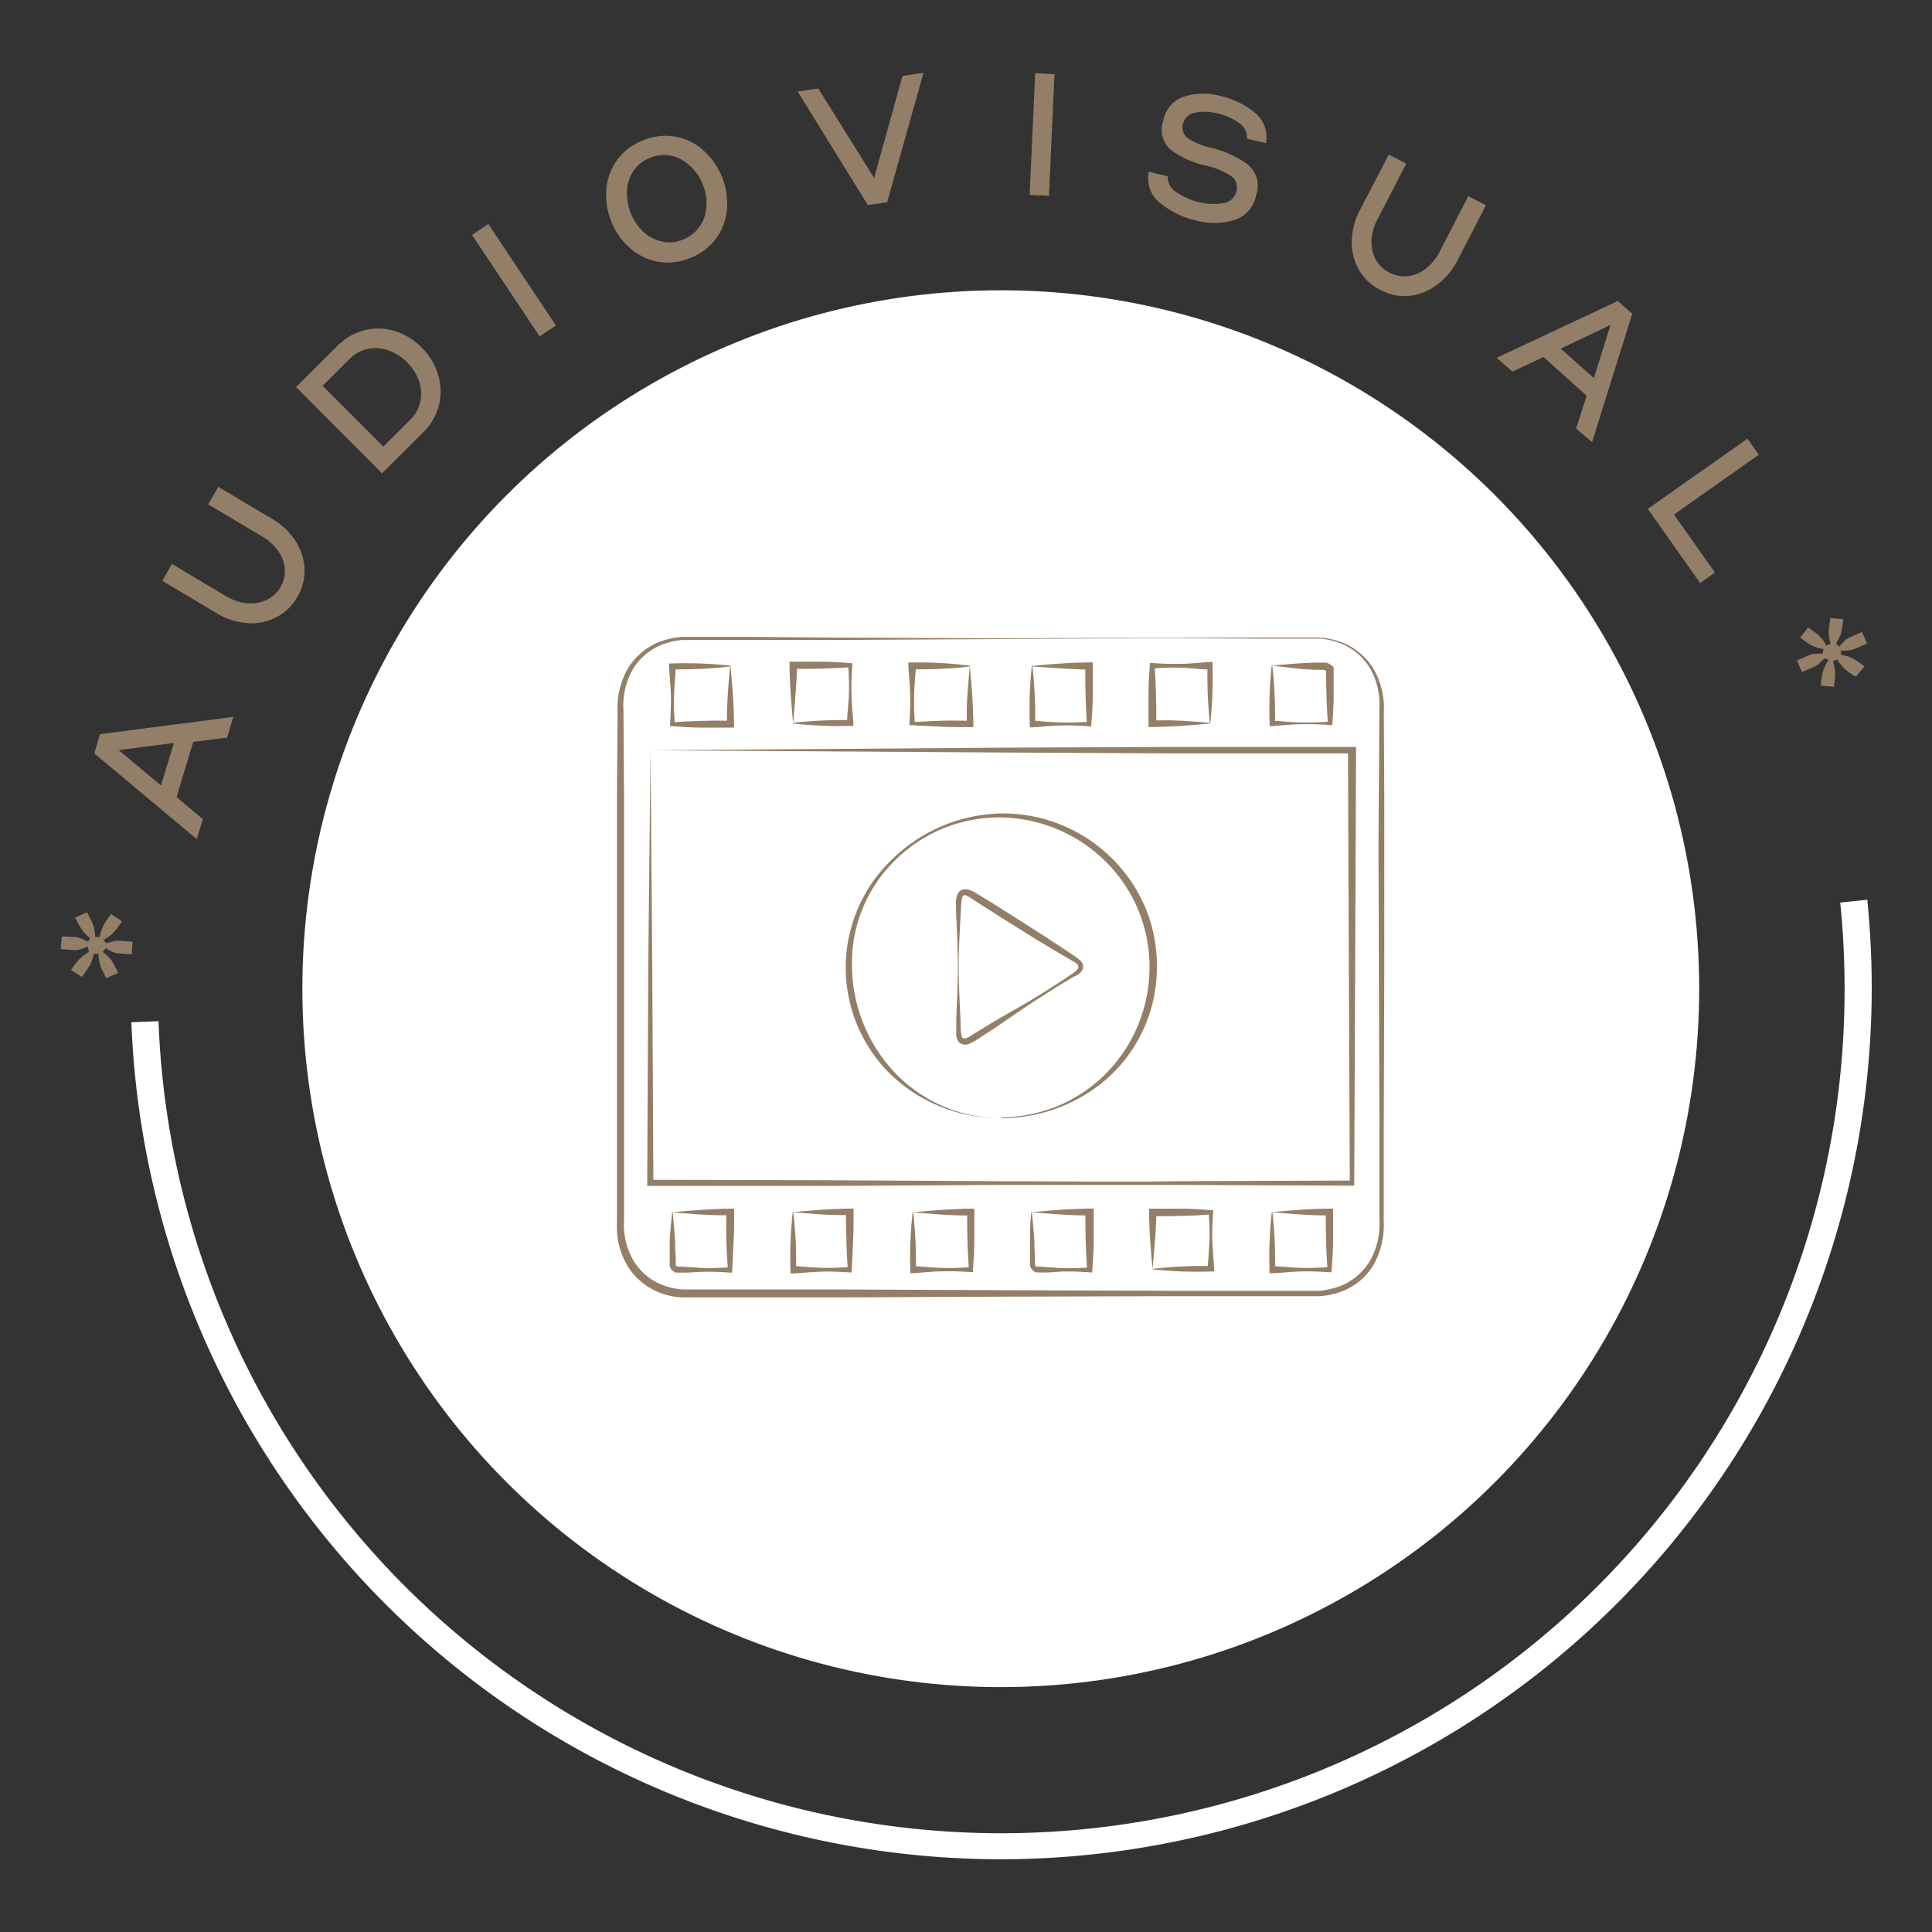 <svg id="Capa_1" data-name="Capa 1" xmlns="http://www.w3.org/2000/svg" viewBox="0 0 200 200"><rect x="0" y="0" width="200" height="200" fill="#333333" stroke="none"/><defs><style>.cls-1{fill:#937e67;}.cls-2{fill:#fff;}</style></defs><path class="cls-1" d="M11.69,96.61a5.4,5.4,0,0,1-1,.71l.32.32.56-.14a1.67,1.67,0,0,1,.7-.12l1.46.11-.1,1.31-1.46-.12a2,2,0,0,1-.59-.18,4.44,4.44,0,0,1-.63-.35l-.3.4a4.6,4.6,0,0,1,.86.82,7.49,7.49,0,0,1,.63,1.18l.08.18-1.22.53-.08-.14-.18-.39-.14-.26-.12-.27a1.61,1.61,0,0,1-.1-.28,4.51,4.51,0,0,1-.18-1.18H9.72a5.33,5.33,0,0,1-.37,1.1A10.59,10.59,0,0,1,8.58,101l-.11.12-1.13-.71.13-.17a9.58,9.58,0,0,1,.8-1,5.31,5.31,0,0,1,.93-.69L9.11,98l-.61.21a2.11,2.11,0,0,1-.77.15l-1.44-.11.1-1.31L7.83,97a3.22,3.22,0,0,1,.74.23l.55.25.22-.36a4.71,4.71,0,0,1-.84-.84,9.26,9.26,0,0,1-.65-1.16L7.76,95,9,94.44l.08.14a9.32,9.32,0,0,1,.59,1.24A4.54,4.54,0,0,1,9.85,97l.47,0a4.81,4.81,0,0,1,.35-1.12,7.92,7.92,0,0,1,.72-1.12l.11-.14,1.12.75-.11.18A7.34,7.34,0,0,1,11.69,96.61Z"/><path class="cls-1" d="M23.51,76.36,20,76.8l-1.72,5.71L21,84.8l-.63,2.07L9.77,78,10.34,76l13.81-1.79ZM18,76.91l-5.72.74,4.39,3.66Z"/><path class="cls-1" d="M30.52,55.89a5.91,5.91,0,0,1,1,2.89,5.3,5.3,0,0,1-.79,3.09A5.16,5.16,0,0,1,28.4,64a5.65,5.65,0,0,1-3,.49,7.21,7.21,0,0,1-2.95-1l-5.65-3.36,1-1.75,5.64,3.36a5.12,5.12,0,0,0,2,.69,3.86,3.86,0,0,0,2-.26A3.28,3.28,0,0,0,29,60.84a3.2,3.2,0,0,0,.48-2A3.75,3.75,0,0,0,28.76,57a5.08,5.08,0,0,0-1.56-1.43l-5.65-3.36L22.6,50.4l5.65,3.36A7.11,7.11,0,0,1,30.52,55.89Z"/><path class="cls-1" d="M37.76,34.18a5.81,5.81,0,0,1,3.15.1A6.72,6.72,0,0,1,43.67,36a6.55,6.55,0,0,1,1.67,2.75,6,6,0,0,1,.11,3.16,6.14,6.14,0,0,1-1.69,2.9L39.55,49l-8.9-8.93,4.21-4.19A6,6,0,0,1,37.76,34.18Zm4.69,9.29a3.73,3.73,0,0,0,1.07-1.94,4,4,0,0,0-.17-2.14,5.12,5.12,0,0,0-1.2-1.87,5.19,5.19,0,0,0-1.89-1.23,3.92,3.92,0,0,0-2.14-.18,3.71,3.71,0,0,0-1.94,1.06L33.4,39.94l6.28,6.29Z"/><path class="cls-1" d="M50.55,23.19l7,10.51-1.69,1.12-7-10.5Z"/><path class="cls-1" d="M62.76,19.7a6,6,0,0,1,1.06-3.05,5.81,5.81,0,0,1,2.69-2.09,5.86,5.86,0,0,1,6.3,1,7.38,7.38,0,0,1,2.45,6,5.85,5.85,0,0,1-3.78,5.13,5.82,5.82,0,0,1-3.38.4,6,6,0,0,1-2.89-1.42A7.06,7.06,0,0,1,63.31,23,7.26,7.26,0,0,1,62.76,19.7ZM66.6,24a4.15,4.15,0,0,0,1.9,1,3.59,3.59,0,0,0,2.22-.21,3.68,3.68,0,0,0,1.75-1.41,4,4,0,0,0,.66-2.08,5,5,0,0,0-.39-2.23,5.2,5.2,0,0,0-1.3-1.89,4.17,4.17,0,0,0-1.93-1.05,3.62,3.62,0,0,0-2.25.23,3.57,3.57,0,0,0-1.73,1.4,4,4,0,0,0-.62,2.1,5.46,5.46,0,0,0,.41,2.24A5.3,5.3,0,0,0,66.6,24Z"/><path class="cls-1" d="M84.71,9.16l5.78,9.27L93.42,7.86l2.18-.33L91.84,20.94l-2,.29L82.57,9.47Z"/><path class="cls-1" d="M109.16,7.67l-.57,12.6-2-.09.57-12.6Z"/><path class="cls-1" d="M127.8,22.77a7.12,7.12,0,0,1-4,.05,9.24,9.24,0,0,1-3.61-1.72A3.28,3.28,0,0,1,118.89,18l0-.23,2,.48v.16a1.85,1.85,0,0,0,1,1.56,7,7,0,0,0,2.21.95,6.11,6.11,0,0,0,2.53.11A1.63,1.63,0,0,0,128,19.8a1.46,1.46,0,0,0-.75-1.7,7.85,7.85,0,0,0-2.34-.94,9.53,9.53,0,0,1-3.65-1.6,2.74,2.74,0,0,1-.83-3.08A3.19,3.19,0,0,1,122.58,10a6.66,6.66,0,0,1,3.77-.06,8.65,8.65,0,0,1,3.5,1.68,3.26,3.26,0,0,1,1.23,3l0,.21-2-.48v-.14a1.8,1.8,0,0,0-.91-1.54,6.2,6.2,0,0,0-2.1-.92,5.37,5.37,0,0,0-2.31-.09,1.52,1.52,0,0,0-1.3,1.19,1.34,1.34,0,0,0,.68,1.56,6.81,6.81,0,0,0,2.13.87A10.56,10.56,0,0,1,129.13,17a2.83,2.83,0,0,1,.9,3.2A3.3,3.3,0,0,1,127.8,22.77Z"/><path class="cls-1" d="M148.79,29.45A5.81,5.81,0,0,1,146,30.62a5.25,5.25,0,0,1-3.12-.62,5.18,5.18,0,0,1-2.29-2.22,5.71,5.71,0,0,1-.65-3,7.15,7.15,0,0,1,.82-3L143.77,16l1.8.94-3,5.82a5.13,5.13,0,0,0-.58,2,3.85,3.85,0,0,0,.37,2,3.3,3.3,0,0,0,1.46,1.45,3.26,3.26,0,0,0,2,.37,3.75,3.75,0,0,0,1.85-.83A5.07,5.07,0,0,0,149,26.12L152,20.3l1.82.95-3,5.82A7,7,0,0,1,148.79,29.45Z"/><path class="cls-1" d="M163.16,44.36l1.09-3.4-4.47-4-3.22,1.51-1.62-1.43,12.53-5.88,1.5,1.32-4.16,13.29ZM165,39.14l1.72-5.5-5.16,2.45Z"/><path class="cls-1" d="M180.9,45.41l1.17,1.66-8.78,6.2,4.24,6L176,60.36l-5.42-7.68Z"/><path class="cls-1" d="M188.75,69.4a5,5,0,0,1,.55-1.1l-.43-.14-.43.4a2,2,0,0,1-.56.43l-1.34.58-.52-1.2,1.34-.58a1.6,1.6,0,0,1,.6-.11,3.37,3.37,0,0,1,.72,0l.08-.49a5,5,0,0,1-1.14-.33,8.24,8.24,0,0,1-1.11-.74l-.16-.12.83-1.05.14.09c.13.11.24.19.34.26l.24.17.24.17.22.21a4.11,4.11,0,0,1,.71,1l.42-.21a5.11,5.11,0,0,1-.19-1.15,9.74,9.74,0,0,1,.16-1.34l0-.16,1.33.1,0,.21a9.94,9.94,0,0,1-.22,1.29,4.73,4.73,0,0,1-.5,1l.31.36c.19-.21.34-.36.44-.46a1.79,1.79,0,0,1,.61-.49l1.32-.58.53,1.2-1.33.58a3.74,3.74,0,0,1-.76.15l-.61,0,0,.43a4.45,4.45,0,0,1,1.14.34,9.67,9.67,0,0,1,1.11.72L193,69l-.83,1L192,70a8.83,8.83,0,0,1-1.11-.82,5.19,5.19,0,0,1-.71-.92l-.43.19a4.64,4.64,0,0,1,.22,1.16,9,9,0,0,1-.11,1.32l0,.18-1.35-.14,0-.21A6.59,6.59,0,0,1,188.75,69.4Z"/><path class="cls-2" d="M103.6,192.47a90.11,90.11,0,0,1-90-86.65l2.81-.11a87.3,87.3,0,0,0,174.54-3.36,88.21,88.21,0,0,0-.45-8.92l2.8-.29a91.17,91.17,0,0,1,.46,9.21A90.22,90.22,0,0,1,103.6,192.47Z"/><circle class="cls-2" cx="103.6" cy="102.35" r="72.3"/><g id="xytpqL"><path class="cls-1" d="M103.6,66.08,121.21,66,130,66l4.4,0c.74,0,1.46,0,2.22,0a7.86,7.86,0,0,1,2.2.47,6.67,6.67,0,0,1,3.43,2.87,8.12,8.12,0,0,1,1,4.36l.05,8.8c0,5.87,0,11.74,0,17.61l-.06,17.6,0,8.8a8.3,8.3,0,0,1-1,4.33,6.54,6.54,0,0,1-3.36,2.86,8.59,8.59,0,0,1-2.18.48c-.75,0-1.47,0-2.21,0h-4.4l-8.8,0-17.61.05L86,134.31l-8.8,0h-4.4c-.74,0-1.45,0-2.22,0a7.61,7.61,0,0,1-2.25-.48,6.78,6.78,0,0,1-3.46-2.94,8,8,0,0,1-1-4.4V100.1c0-5.87,0-11.74,0-17.61l.06-8.8a8.25,8.25,0,0,1,1-4.37,6.72,6.72,0,0,1,3.42-2.91,8.84,8.84,0,0,1,2.2-.48c.76,0,1.49,0,2.22,0l4.4,0L86,66Zm0,.08L86,66.25l-8.81,0-4.4,0c-.73,0-1.48,0-2.18,0a7.7,7.7,0,0,0-2.07.48,6.15,6.15,0,0,0-3.13,2.73,7.69,7.69,0,0,0-.87,4.11l.06,8.8c0,5.87,0,11.74,0,17.61v26.41a7.3,7.3,0,0,0,.92,4,6,6,0,0,0,3.11,2.65,6.77,6.77,0,0,0,2,.44c.69,0,1.46,0,2.18,0h4.4l8.8,0,17.61.08,17.61.06,8.8,0h4.4c.73,0,1.47,0,2.19,0a8.78,8.78,0,0,0,2.1-.48,6.28,6.28,0,0,0,3.18-2.76,7.87,7.87,0,0,0,.9-4.17l0-8.8-.06-17.6c0-5.87-.08-11.74,0-17.61l.05-8.8a7.53,7.53,0,0,0-.9-4.11,6.22,6.22,0,0,0-3.16-2.71,7.39,7.39,0,0,0-2.08-.47c-.71,0-1.46,0-2.19,0l-4.4,0-8.8-.07Z"/><path class="cls-1" d="M67.34,77.67l.18,22.47.12,22.32-.33-.33,18.16.05,18.15.1c6.06,0,12.11.1,18.16,0l18.15-.07-.2.2-.19-44.82.39.4-18.08,0-18.11-.09Zm0,0,36.22-.27,18.2-.08,18.22,0h.4v.39l-.19,44.82v.21h-.21l-18.15-.08c-6,0-12.1,0-18.16,0l-18.15.11-18.16,0H67v-.33L67.11,100Z"/><path class="cls-1" d="M125.24,74.83A46.63,46.63,0,0,1,125,69l.32.31c-1,0-2-.16-3-.19s-2,0-3,.08l.21-.2c.07,1,.12,2,.14,3s.06,2,0,3l-.4-.4C121.22,74.49,123.1,74.65,125.24,74.83Zm.05.06c-1.8.18-3.88.34-6,.37h-.4v-.41c0-1,0-2,0-3s.07-2,.14-3l0-.22h.19a29.35,29.35,0,0,0,3,.09c1,0,2-.14,3-.19l.3,0V69A43.23,43.23,0,0,1,125.29,74.89Z"/><path class="cls-1" d="M119.32,131.35a46.4,46.4,0,0,1,6-.29l-.31.31c.06-1,.16-2,.19-2.93s0-2-.09-2.93l.21.21c-1,.07-2,.13-3,.15s-2,.06-3,0l.4-.4C119.67,127.37,119.5,129.23,119.32,131.35Zm0,.05c-.18-1.79-.34-3.84-.37-5.89v-.39h.41c1,0,2,0,3,0s2,.08,3,.15h.22l0,.19c-.06,1-.11,2-.08,2.93s.13,2,.19,2.93v.3h-.32A42.9,42.9,0,0,1,119.27,131.4Z"/><path class="cls-1" d="M75.57,69a47.34,47.34,0,0,1-5.91.29l.31-.31c-.06,1-.16,2-.19,3s0,2,.08,3l-.2-.21c1-.07,2-.12,3-.14s2-.06,3,0l-.4.4C75.22,73,75.39,71.1,75.57,69Zm.05,0c.18,1.8.35,3.87.37,5.93v.39h-.41c-1,0-2,0-3,0s-2-.07-3-.15h-.22v-.19c.07-1,.11-2,.09-3s-.14-2-.19-3l0-.3.33,0A43.59,43.59,0,0,1,75.62,68.91Z"/><path class="cls-1" d="M82.11,74.83A44.44,44.44,0,0,1,88,74.55l-.31.31c0-1,.16-2,.19-3s0-2-.08-3l.2.21c-1,.07-2,.12-2.94.14s-2,.06-2.94,0l.4-.4C82.46,70.82,82.29,72.69,82.11,74.83Zm0,.06c-.18-1.81-.35-3.88-.38-6v-.39h.4c1,0,2,0,2.94,0s2,.07,2.94.15h.22v.19a29.26,29.26,0,0,0-.08,3c0,1,.13,2,.19,3v.3H88A41.25,41.25,0,0,1,82.06,74.89Z"/><path class="cls-1" d="M100.39,69a45,45,0,0,1-5.89.28l.32-.31c-.06,1-.17,2-.19,3a29.26,29.26,0,0,0,.08,3l-.21-.21c1-.07,2-.12,3-.15s2,0,3,0l-.4.4C100,73,100.21,71.11,100.39,69Zm0-.06c.18,1.8.34,3.87.37,5.94v.39h-.41c-1,0-2,0-3-.05s-2-.08-3-.15h-.21v-.19c.06-1,.11-2,.08-3s-.13-2-.19-3v-.3h.32A41.82,41.82,0,0,1,100.44,68.92Z"/><path class="cls-1" d="M106.88,69a45.33,45.33,0,0,1,.28,5.91l-.31-.31c1,.06,2,.17,2.94.19s2,0,2.94-.08l-.21.2c-.07-1-.12-2-.14-3s-.06-2,0-3l.4.4C110.86,69.29,109,69.13,106.88,69Zm-.06-.06c1.79-.18,3.85-.34,5.91-.37h.39v.4c0,1,0,2,0,3s-.07,2-.15,3v.22h-.19c-1-.07-2-.11-2.94-.09s-2,.14-2.94.19l-.3,0v-.33A42.32,42.32,0,0,1,106.82,68.89Z"/><path class="cls-1" d="M131.71,68.91a45.93,45.93,0,0,1,.28,6l-.31-.31c1,.06,2,.17,3,.19s2,0,3-.1l-.21.22c-.08-1-.13-2-.15-2.92l-.05-1.45v-1.1s0-.22,0,0c0,0,0,0,0,0s-.12-.09-.42-.1l-.7,0-1.4-.08Zm-.06,0c.89-.09,1.85-.17,2.85-.24l1.51-.08.77,0H137c.07,0,.1,0,.26,0a1.25,1.25,0,0,1,.49.24A.76.76,0,0,1,138,69a.68.68,0,0,1,.06.36v1.09l0,1.47c0,1-.07,1.94-.13,2.92l0,.22h-.2a29.46,29.46,0,0,0-3-.09c-1,0-2,.13-3,.19h-.3v-.32A42.61,42.61,0,0,1,131.65,68.86Z"/><path class="cls-1" d="M69.64,125.5c.1,1.07.18,2,.25,3,0,.47,0,.94.06,1.4,0,.23,0,.46,0,.69v.35c0-.06,0,0,.06.1l.08.07s0,0,0,0,0,0,0,0l.36,0,.73.05c.48,0,1,.08,1.45.1a28.27,28.27,0,0,0,2.91-.07l-.19.2c-.07-1-.13-2-.16-3s0-2,0-3l.4.4C73.68,125.85,71.8,125.68,69.64,125.5Zm-.06,0c1.82-.18,3.91-.35,6-.38H76v.41c0,1,0,2-.06,3s-.08,2-.15,3v.21h-.19a28.28,28.28,0,0,0-2.91-.08c-.48,0-1,.05-1.46.08l-.73,0-.36,0a.49.49,0,0,1-.16,0l-.16-.06a.89.89,0,0,1-.21-.16.76.76,0,0,1-.28-.53v-.38c0-.25,0-.51,0-.76,0-.51,0-1,0-1.51C69.41,127.29,69.49,126.33,69.58,125.45Z"/><path class="cls-1" d="M82.12,125.49a43.21,43.21,0,0,1,.29,5.88l-.31-.32c1,.06,2,.17,2.93.19a28.86,28.86,0,0,0,2.94-.08l-.21.21c-.07-1-.12-2-.14-3s-.06-2-.05-3l.4.4C86.11,125.83,84.25,125.67,82.12,125.49Zm-.05,0c1.79-.18,3.85-.35,5.9-.38h.39v.4c0,1,0,2-.05,3s-.07,2-.15,3v.21H88c-1-.06-2-.11-2.94-.08s-2,.13-2.93.19h-.3v-.32A41.6,41.6,0,0,1,82.07,125.44Z"/><path class="cls-1" d="M94.53,125.5a46.63,46.63,0,0,1,.29,5.87l-.32-.31c1,.06,2,.16,3,.19s2,0,3-.08l-.2.2c-.08-1-.13-2-.15-3s-.06-2,0-2.95l.4.4C98.54,125.85,96.67,125.68,94.53,125.5Zm0,0c1.8-.18,3.87-.35,5.93-.38h.4v.4c0,1,0,2,0,2.95s-.07,2-.14,3l0,.22h-.19a29.06,29.06,0,0,0-3-.08c-1,0-2,.13-3,.19h-.3v-.33A43,43,0,0,1,94.48,125.45Z"/><path class="cls-1" d="M106.82,125.49c.11,1.06.19,2,.26,3,0,.48,0,.94.06,1.4,0,.24,0,.47,0,.7v.34s0,0,.06.11.09.09.09.08l.36,0,.73.06c.48,0,1,.08,1.45.09a28.26,28.26,0,0,0,2.91-.06l-.2.2c-.07-1-.13-2-.15-3s-.06-2,0-3l.4.41C110.85,125.84,109,125.67,106.82,125.49Zm0,0c1.81-.18,3.89-.35,6-.38h.4v.4c0,1,0,2,0,3s-.08,2-.15,3l0,.21h-.18a28.29,28.29,0,0,0-2.91-.09l-1.46.09-.72,0-.37,0h-.17a1.26,1.26,0,0,1-.16-.07,1.08,1.08,0,0,1-.2-.16.74.74,0,0,1-.26-.53v-1.14c0-.51,0-1,0-1.51C106.6,127.28,106.67,126.31,106.77,125.44Z"/><path class="cls-1" d="M131.72,125.49a44.88,44.88,0,0,1,.28,5.88l-.31-.31c1,.05,2,.16,2.94.19a29.16,29.16,0,0,0,3-.09l-.21.21c-.07-1-.13-2-.15-3s-.05-2,0-2.95l.4.4C135.71,125.84,133.85,125.67,131.72,125.49Zm-.06,0c1.8-.18,3.86-.35,5.92-.37H138v.41c0,1,0,2,0,2.95s-.08,2-.15,3v.22l-.19,0c-1-.06-2-.11-3-.08s-2,.14-2.94.19l-.3,0v-.33A41.6,41.6,0,0,1,131.66,125.44Z"/><path class="cls-1" d="M103.61,115.75a16.33,16.33,0,0,1-11.3-4.42,15.48,15.48,0,0,1,.11-22.44,16.62,16.62,0,0,1,11.22-4.68A16,16,0,0,1,115,88.75a15.86,15.86,0,0,1,3.55,5.17,15.57,15.57,0,0,1,1.21,6.17,15.4,15.4,0,0,1-4.83,11.27A16.57,16.57,0,0,1,103.61,115.75Zm0-.08a16,16,0,0,0,6-1.22,15.53,15.53,0,0,0,5-3.44A15.7,15.7,0,0,0,119,100.08a15.31,15.31,0,0,0-4.48-10.83,15.75,15.75,0,0,0-10.88-4.63,15.28,15.28,0,0,0-11,4.46,14.81,14.81,0,0,0-4.44,11,16.23,16.23,0,0,0,4.47,11,15.18,15.18,0,0,0,11,4.67Z"/><path class="cls-1" d="M99.24,100.06c0,1.88.11,3.75.2,5.62,0,.45,0,1,.07,1.37a.67.67,0,0,0,.17.43s.16,0,.34,0c.33-.14.75-.44,1.15-.67l1.19-.73c1.61-1,3.26-1.85,4.85-2.84.8-.48,1.59-1,2.37-1.5.4-.25.79-.51,1.17-.77s.83-.54.88-.84-.4-.54-.79-.76l-1.22-.71-2.4-1.44c-1.6-1-3.2-2-4.78-3l-1.18-.76-.59-.38-.29-.19a.9.9,0,0,0-.24-.12c-.71-.48-.61.77-.68,1.65C99.36,96.32,99.24,98.19,99.24,100.06Zm-.08,0c0-1.87-.1-3.74-.19-5.61l0-.7A2.81,2.81,0,0,1,99,93a1.22,1.22,0,0,1,.45-.83,1.18,1.18,0,0,1,1,0,2.28,2.28,0,0,1,.4.17l.3.18.6.37,1.19.73c1.59,1,3.16,2,4.73,3l2.35,1.54,1.17.78a4.62,4.62,0,0,1,.59.45.9.9,0,0,1,.34.81c-.21.64-.74.78-1.11,1s-.81.48-1.21.72c-.8.49-1.59,1-2.37,1.5-1.58,1-3.1,2.1-4.66,3.14l-1.18.76a7.2,7.2,0,0,1-1.27.74,1,1,0,0,1-1-.12,1.21,1.21,0,0,1-.33-.85c0-.52,0-1,0-1.43C99.05,103.81,99.17,101.94,99.16,100.06Z"/></g></svg>